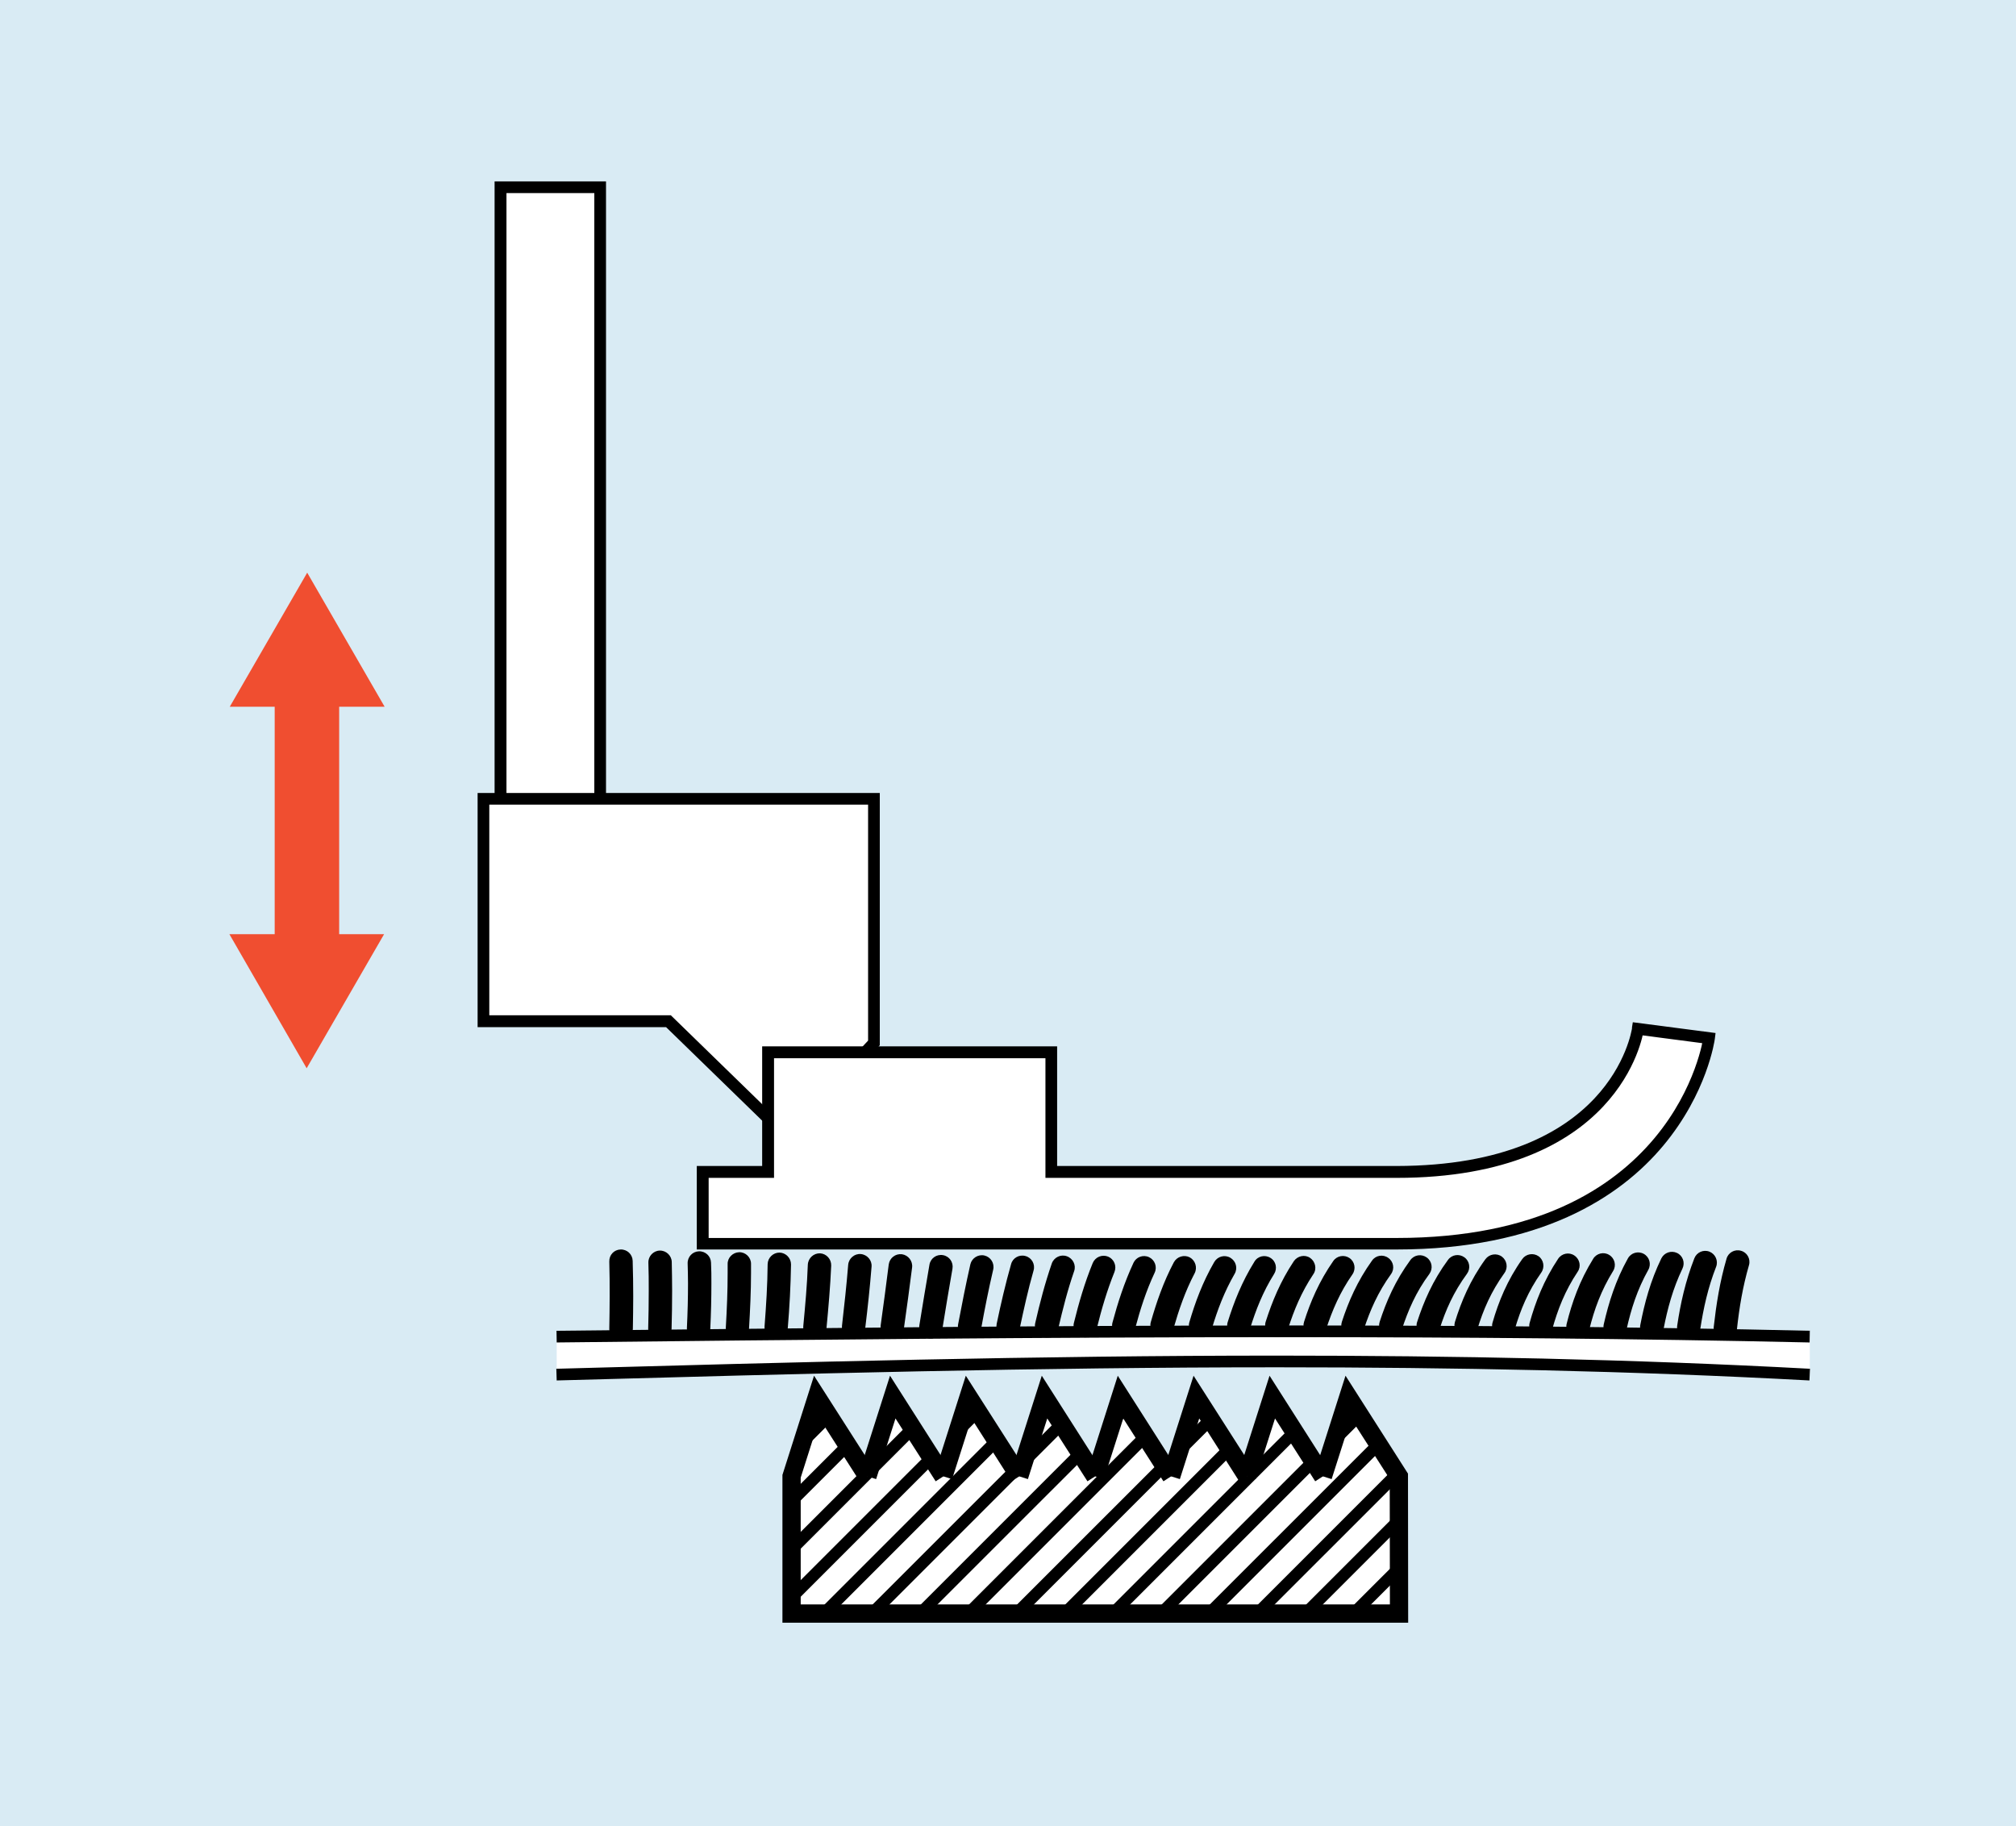 <?xml version="1.0" encoding="utf-8"?>
<!-- Generator: Adobe Illustrator 25.2.1, SVG Export Plug-In . SVG Version: 6.00 Build 0)  -->
<svg version="1.1" id="Layer_1" xmlns="http://www.w3.org/2000/svg" xmlns:xlink="http://www.w3.org/1999/xlink" x="0px" y="0px"
	 viewBox="0 0 110.38 99.98" style="enable-background:new 0 0 110.38 99.98;" xml:space="preserve">
<style type="text/css">
	.st0{fill:#D9EBF4;}
	.st1{fill:#FFFFFF;}
	.st2{fill:#F04E30;}
	.st3{clip-path:url(#SVGID_2_);}
</style>
<rect class="st0" width="110.38" height="99.98"/>
<polyline class="st1" points="76.65,80.82 73.87,77.1 72.49,80.81 69.72,77.1 68.33,80.82 65.56,77.1 64.17,80.81 61.4,77.1 
	60.02,80.81 57.25,77.1 55.86,80.81 53.09,77.1 51.7,80.81 48.93,77.1 47.55,80.82 44.78,77.1 43.39,80.82 43.39,88.33 76.65,88.33 
	76.65,80.82 "/>
<path class="st1" d="M99.09,75.25c-23.15-1.24-45.41-0.64-68.61,0v-2.08c23.52-0.26,46.31-0.51,68.61,0V75.25"/>
<rect x="27.4" y="10.25" class="st1" width="5.45" height="34.15"/>
<polyline points="32.86,44.4 32.86,44.08 27.73,44.08 27.73,10.57 32.54,10.57 32.54,44.4 32.86,44.4 32.86,44.08 32.86,44.4 
	33.18,44.4 33.18,9.93 27.08,9.93 27.08,44.72 33.18,44.72 33.18,44.4 32.86,44.4 "/>
<polyline class="st1" points="47.85,57.1 43.08,62.21 36.6,55.9 26.47,55.9 26.47,43.73 47.85,43.73 47.85,57.1 "/>
<polyline points="47.85,57.1 47.61,56.88 43.07,61.75 36.73,55.58 26.79,55.58 26.79,44.05 47.53,44.05 47.53,57.1 47.85,57.1 
	47.61,56.88 47.85,57.1 48.17,57.1 48.17,43.41 26.15,43.41 26.15,56.23 36.47,56.23 43.09,62.67 48.17,57.22 48.17,57.1 
	47.85,57.1 "/>
<path class="st1" d="M89.68,56.32c-0.05,0.32-1.27,7.84-13.21,7.84H57.56v-6.55h-15.5v6.55h-3.58v3.93h37.99
	c15.52,0,17.1-11.15,17.11-11.26L89.68,56.32"/>
<path d="M89.68,56.32l-0.32-0.05c-0.02,0.12-0.32,2.01-2.06,3.86c-1.74,1.85-4.93,3.69-10.83,3.7H57.88v-6.55H41.73v6.55h-3.58v4.57
	h38.31c7.84,0,12.23-2.83,14.62-5.7c2.39-2.87,2.8-5.74,2.81-5.83l0.04-0.32l-4.53-0.59l-0.05,0.31L89.68,56.32l-0.04,0.32l3.9,0.51
	l0.04-0.32l-0.32-0.04c0,0.02-0.39,2.78-2.67,5.51c-2.28,2.73-6.44,5.47-14.12,5.47H38.8v-3.29h3.58v-6.55h14.86v6.55h19.23
	c6.04,0,9.43-1.91,11.3-3.9c1.87-1.99,2.2-4.01,2.23-4.21L89.68,56.32l-0.04,0.32L89.68,56.32"/>
<path d="M30.48,73.49c13.53-0.15,26.82-0.29,39.91-0.29c9.66,0,19.22,0.08,28.69,0.29l0.01-0.64c-9.47-0.22-19.03-0.29-28.7-0.29
	c-13.1,0-26.39,0.15-39.92,0.29L30.48,73.49"/>
<path d="M30.48,75.57c13.34-0.37,26.37-0.72,39.43-0.72c9.65,0,19.33,0.19,29.16,0.72l0.03-0.64c-9.85-0.53-19.53-0.72-29.2-0.72
	c-13.07,0-26.1,0.35-39.44,0.72L30.48,75.57"/>
<path d="M34.65,72.75c0.01-0.6,0.02-1.19,0.02-1.78c0-0.64-0.01-1.29-0.03-1.95c-0.01-0.35-0.3-0.63-0.66-0.62s-0.63,0.3-0.62,0.66
	c0.02,0.64,0.02,1.28,0.02,1.91c0,0.58-0.01,1.16-0.02,1.76c-0.01,0.35,0.28,0.65,0.63,0.65C34.35,73.39,34.64,73.11,34.65,72.75"/>
<path d="M36.77,72.75c0.02-0.71,0.03-1.4,0.03-2.09c0-0.52-0.01-1.05-0.02-1.58c-0.01-0.35-0.31-0.63-0.66-0.62
	c-0.35,0.01-0.63,0.31-0.62,0.66c0.02,0.52,0.02,1.03,0.02,1.54c0,0.68-0.01,1.36-0.03,2.06c-0.01,0.35,0.27,0.65,0.62,0.66
	C36.46,73.38,36.76,73.1,36.77,72.75"/>
<path d="M38.89,72.74c0.04-0.84,0.06-1.66,0.06-2.49c0-0.37,0-0.75-0.02-1.13c-0.01-0.35-0.3-0.63-0.66-0.62
	c-0.35,0.01-0.63,0.3-0.62,0.66c0.01,0.37,0.02,0.73,0.02,1.09c0,0.8-0.02,1.61-0.06,2.43c-0.02,0.35,0.26,0.65,0.61,0.67
	C38.57,73.37,38.87,73.1,38.89,72.74"/>
<path d="M41.01,72.74c0.06-1.03,0.11-2.04,0.11-3.06c0-0.17,0-0.33,0-0.5c0-0.35-0.3-0.64-0.65-0.63s-0.64,0.3-0.63,0.65
	c0,0.16,0,0.32,0,0.48c0,0.99-0.04,1.97-0.1,2.99c-0.02,0.35,0.25,0.66,0.6,0.68C40.68,73.36,40.99,73.09,41.01,72.74"/>
<path d="M43.13,72.73c0.1-1.19,0.16-2.33,0.18-3.51c0-0.35-0.28-0.64-0.63-0.65c-0.35,0-0.64,0.28-0.65,0.63
	c-0.01,1.14-0.08,2.25-0.17,3.42c-0.03,0.35,0.23,0.66,0.59,0.69S43.1,73.09,43.13,72.73"/>
<path d="M45.25,72.73c0.11-1.17,0.21-2.29,0.26-3.45c0.01-0.35-0.26-0.65-0.61-0.67c-0.35-0.01-0.65,0.26-0.67,0.62
	c-0.04,1.12-0.14,2.22-0.25,3.38c-0.03,0.35,0.22,0.67,0.58,0.7C44.9,73.34,45.22,73.08,45.25,72.73"/>
<path d="M47.37,72.73c0.14-1.15,0.26-2.26,0.35-3.39c0.03-0.35-0.24-0.66-0.59-0.69s-0.66,0.24-0.69,0.59
	c-0.09,1.11-0.21,2.21-0.34,3.34c-0.04,0.35,0.21,0.67,0.56,0.71C47.01,73.33,47.33,73.08,47.37,72.73"/>
<path d="M49.49,72.72c0.16-1.13,0.31-2.23,0.45-3.34c0.04-0.35-0.21-0.67-0.56-0.72c-0.35-0.04-0.67,0.2-0.72,0.56
	c-0.14,1.1-0.28,2.19-0.44,3.32c-0.05,0.35,0.19,0.67,0.54,0.72C49.11,73.32,49.44,73.07,49.49,72.72"/>
<path d="M51.6,72.73c0.18-1.12,0.36-2.19,0.55-3.28c0.06-0.35-0.17-0.68-0.52-0.74c-0.35-0.06-0.68,0.17-0.74,0.52
	c-0.19,1.1-0.37,2.18-0.55,3.3c-0.06,0.35,0.18,0.68,0.53,0.74C51.22,73.31,51.55,73.08,51.6,72.73"/>
<path d="M53.72,72.73c0.2-1.1,0.41-2.16,0.66-3.23c0.08-0.35-0.14-0.69-0.48-0.77s-0.69,0.14-0.77,0.48
	c-0.25,1.1-0.46,2.17-0.67,3.28c-0.07,0.35,0.17,0.68,0.51,0.75C53.32,73.3,53.65,73.07,53.72,72.73"/>
<path d="M55.83,72.73c0.23-1.08,0.46-2.13,0.76-3.18c0.1-0.34-0.1-0.7-0.44-0.79c-0.34-0.1-0.7,0.1-0.79,0.44
	c-0.31,1.09-0.56,2.17-0.79,3.27c-0.07,0.35,0.15,0.69,0.5,0.76C55.42,73.29,55.76,73.07,55.83,72.73"/>
<path d="M57.94,72.73c0.25-1.07,0.51-2.1,0.87-3.14c0.12-0.33-0.06-0.7-0.4-0.82c-0.33-0.12-0.7,0.06-0.82,0.39
	c-0.38,1.1-0.66,2.18-0.91,3.27c-0.08,0.35,0.14,0.69,0.48,0.77S57.86,73.07,57.94,72.73"/>
<path d="M60.05,72.73c0.26-1.06,0.56-2.08,0.97-3.1c0.13-0.33-0.02-0.7-0.35-0.84c-0.33-0.13-0.7,0.02-0.84,0.35
	c-0.45,1.1-0.76,2.18-1.03,3.27c-0.09,0.34,0.12,0.69,0.47,0.78C59.61,73.28,59.96,73.07,60.05,72.73"/>
<path d="M62.15,72.73c0.28-1.05,0.6-2.06,1.07-3.06c0.15-0.32,0.01-0.7-0.31-0.85c-0.32-0.15-0.7-0.01-0.85,0.31
	c-0.51,1.1-0.86,2.19-1.15,3.27c-0.09,0.34,0.11,0.69,0.45,0.78C61.71,73.28,62.06,73.08,62.15,72.73"/>
<path d="M64.25,72.73c0.3-1.04,0.64-2.04,1.16-3.03c0.16-0.31,0.04-0.7-0.27-0.87c-0.31-0.16-0.7-0.04-0.87,0.27
	c-0.58,1.1-0.95,2.19-1.26,3.27c-0.1,0.34,0.1,0.69,0.44,0.79C63.8,73.27,64.15,73.08,64.25,72.73"/>
<path d="M66.35,72.74c0.31-1.04,0.68-2.02,1.25-3.01c0.18-0.31,0.07-0.7-0.24-0.88c-0.31-0.18-0.7-0.07-0.88,0.24
	c-0.64,1.11-1.04,2.2-1.36,3.29c-0.1,0.34,0.09,0.7,0.43,0.8C65.89,73.27,66.25,73.08,66.35,72.74"/>
<path d="M68.44,72.74c0.32-1.03,0.7-2.01,1.32-3c0.19-0.3,0.1-0.7-0.2-0.88c-0.3-0.19-0.7-0.1-0.88,0.21
	c-0.69,1.11-1.12,2.21-1.46,3.3c-0.11,0.34,0.08,0.7,0.42,0.8C67.98,73.27,68.33,73.08,68.44,72.74"/>
<path d="M70.52,72.75c0.33-1.03,0.73-2.01,1.39-3c0.2-0.29,0.11-0.69-0.18-0.89c-0.29-0.2-0.69-0.11-0.89,0.18
	c-0.74,1.11-1.19,2.22-1.54,3.31c-0.11,0.34,0.08,0.7,0.41,0.81C70.06,73.27,70.42,73.08,70.52,72.75"/>
<path d="M72.61,72.75c0.34-1.03,0.75-2,1.44-2.99c0.2-0.29,0.13-0.69-0.16-0.89c-0.29-0.2-0.69-0.13-0.89,0.16
	c-0.78,1.12-1.25,2.23-1.6,3.33c-0.11,0.34,0.07,0.7,0.41,0.81C72.13,73.27,72.5,73.09,72.61,72.75"/>
<path d="M74.68,72.75c0.34-1.03,0.76-2,1.48-3c0.21-0.29,0.14-0.69-0.15-0.89c-0.29-0.21-0.69-0.14-0.89,0.15
	c-0.81,1.13-1.29,2.25-1.65,3.35c-0.11,0.34,0.07,0.7,0.41,0.81C74.21,73.27,74.57,73.09,74.68,72.75"/>
<path d="M76.76,72.76c0.34-1.03,0.76-2.02,1.5-3.02c0.21-0.29,0.15-0.69-0.14-0.9c-0.29-0.21-0.69-0.15-0.9,0.14
	c-0.83,1.13-1.32,2.27-1.68,3.38c-0.11,0.34,0.07,0.7,0.41,0.81C76.28,73.28,76.65,73.09,76.76,72.76"/>
<path d="M78.82,72.76c0.33-1.04,0.76-2.02,1.5-3.03c0.21-0.29,0.15-0.69-0.14-0.9c-0.29-0.21-0.69-0.15-0.9,0.14
	c-0.84,1.14-1.33,2.29-1.69,3.4c-0.11,0.34,0.08,0.7,0.41,0.81C78.35,73.28,78.72,73.09,78.82,72.76"/>
<path d="M80.89,72.76c0.32-1.05,0.74-2.04,1.48-3.07c0.21-0.29,0.14-0.69-0.14-0.9c-0.29-0.21-0.69-0.14-0.9,0.14
	c-0.84,1.16-1.32,2.31-1.67,3.44c-0.1,0.34,0.08,0.7,0.42,0.8C80.42,73.29,80.78,73.1,80.89,72.76"/>
<path d="M82.94,72.76c0.31-1.06,0.72-2.06,1.45-3.1c0.2-0.29,0.13-0.69-0.15-0.89c-0.29-0.2-0.69-0.13-0.89,0.15
	c-0.83,1.17-1.3,2.34-1.63,3.48c-0.1,0.34,0.1,0.7,0.43,0.8C82.48,73.3,82.84,73.1,82.94,72.76"/>
<path d="M84.99,72.76c0.3-1.07,0.69-2.09,1.39-3.14c0.2-0.29,0.12-0.69-0.18-0.89c-0.29-0.2-0.69-0.12-0.89,0.18
	c-0.79,1.19-1.24,2.36-1.56,3.51c-0.09,0.34,0.11,0.69,0.45,0.79C84.54,73.31,84.89,73.11,84.99,72.76"/>
<path d="M87.02,72.77c0.27-1.09,0.64-2.12,1.3-3.19c0.19-0.3,0.09-0.7-0.21-0.88c-0.3-0.19-0.7-0.09-0.88,0.21
	c-0.75,1.21-1.16,2.39-1.45,3.55c-0.09,0.34,0.12,0.69,0.46,0.78C86.59,73.32,86.94,73.11,87.02,72.77"/>
<path d="M89.06,72.76c0.25-1.11,0.58-2.16,1.19-3.25c0.17-0.31,0.06-0.7-0.25-0.87c-0.31-0.17-0.7-0.06-0.87,0.25
	c-0.68,1.22-1.05,2.42-1.32,3.6c-0.08,0.35,0.14,0.69,0.49,0.76C88.64,73.33,88.98,73.11,89.06,72.76"/>
<path d="M91.08,72.77c0.22-1.14,0.51-2.22,1.04-3.33c0.15-0.32,0.02-0.7-0.3-0.85s-0.7-0.02-0.86,0.3c-0.6,1.24-0.92,2.45-1.15,3.64
	c-0.07,0.35,0.16,0.68,0.51,0.75C90.68,73.35,91.01,73.12,91.08,72.77"/>
<path d="M93.09,72.77c0.18-1.16,0.42-2.27,0.87-3.42c0.13-0.33-0.04-0.7-0.36-0.83c-0.33-0.13-0.7,0.03-0.83,0.36
	c-0.49,1.26-0.76,2.47-0.94,3.69c-0.05,0.35,0.19,0.68,0.54,0.73S93.04,73.12,93.09,72.77"/>
<path d="M95.1,72.77c0.13-1.2,0.32-2.34,0.66-3.51c0.1-0.34-0.1-0.7-0.44-0.79c-0.34-0.1-0.7,0.1-0.79,0.44
	c-0.37,1.27-0.56,2.49-0.7,3.73c-0.04,0.35,0.22,0.67,0.57,0.71C94.74,73.38,95.06,73.12,95.1,72.77"/>
<rect x="15.04" y="37.45" class="st2" width="3.53" height="14.92"/>
<polyline class="st2" points="12.56,51.14 16.79,58.48 21.03,51.14 12.56,51.14 "/>
<polyline class="st2" points="21.06,38.69 16.82,31.35 12.58,38.69 21.06,38.69 "/>
<polyline points="47.92,80.55 44.57,75.31 42.84,80.74 42.84,88.83 77.1,88.83 77.09,80.67 73.67,75.31 71.96,80.67 72.91,80.97 
	73.97,77.65 76.09,80.96 76.1,87.83 43.84,87.83 43.84,80.89 44.87,77.65 47.07,81.09 47.92,80.55 "/>
<polyline points="47.97,80.97 49.03,77.65 51.23,81.09 52.07,80.55 48.73,75.31 47.02,80.67 47.97,80.97 "/>
<polyline points="52.13,80.97 53.19,77.65 55.38,81.09 56.23,80.55 52.88,75.31 51.17,80.67 52.13,80.97 "/>
<polyline points="56.28,80.97 57.34,77.65 59.54,81.09 60.38,80.55 57.04,75.31 55.33,80.67 56.28,80.97 "/>
<polyline points="60.44,80.97 61.5,77.65 63.7,81.09 64.54,80.55 61.2,75.31 59.49,80.67 60.44,80.97 "/>
<polyline points="64.6,80.97 65.66,77.65 67.85,81.09 68.7,80.55 65.35,75.31 63.64,80.67 64.6,80.97 "/>
<polyline points="68.75,80.97 69.81,77.65 72.01,81.09 72.85,80.55 69.51,75.31 67.8,80.67 68.75,80.97 "/>
<g>
	<defs>
		<polyline id="SVGID_1_" points="76.59,80.82 73.82,76.27 72.43,80.82 69.66,76.27 68.27,80.82 65.51,76.27 64.12,80.82 
			61.35,76.27 59.96,80.82 57.19,76.27 55.81,80.82 53.04,76.27 51.65,80.82 48.88,76.27 47.49,80.82 44.72,76.27 43.33,80.82 
			43.33,88.33 76.6,88.33 76.59,80.82 		"/>
	</defs>
	<clipPath id="SVGID_2_">
		<use xlink:href="#SVGID_1_"  style="overflow:visible;"/>
	</clipPath>
	<polyline class="st3" points="32.32,91.02 54.61,68.73 54.16,68.27 31.87,90.56 	"/>
	<polyline class="st3" points="34.96,91.02 57.25,68.73 56.8,68.27 34.51,90.56 	"/>
	<polyline class="st3" points="37.6,91.02 59.89,68.73 59.43,68.27 37.14,90.56 	"/>
	<polyline class="st3" points="40.23,91.02 62.52,68.73 62.07,68.27 39.78,90.56 	"/>
	<polyline class="st3" points="42.87,91.02 65.16,68.73 64.71,68.27 42.42,90.56 	"/>
	<polyline class="st3" points="45.51,91.02 67.8,68.73 67.35,68.27 45.05,90.56 	"/>
	<polyline class="st3" points="48.14,91.02 70.44,68.73 69.98,68.27 47.69,90.56 	"/>
	<polyline class="st3" points="50.78,91.02 73.07,68.73 72.62,68.27 50.33,90.56 	"/>
	<polyline class="st3" points="53.42,91.02 75.71,68.73 75.26,68.27 52.96,90.56 	"/>
	<polyline class="st3" points="56.06,91.02 78.35,68.73 77.89,68.27 55.6,90.56 	"/>
	<polyline class="st3" points="58.69,91.02 80.98,68.73 80.53,68.27 58.24,90.56 	"/>
	<polyline class="st3" points="61.33,91.02 83.62,68.73 83.17,68.27 60.88,90.56 	"/>
	<polyline class="st3" points="63.97,91.02 86.26,68.73 85.81,68.27 63.51,90.56 	"/>
	<polyline class="st3" points="66.6,91.02 88.9,68.73 88.44,68.27 66.15,90.56 	"/>
	<polyline class="st3" points="69.24,91.02 91.53,68.73 91.08,68.27 68.79,90.56 	"/>
	<polyline class="st3" points="71.88,91.02 94.17,68.73 93.72,68.27 71.42,90.56 	"/>
</g>
</svg>
